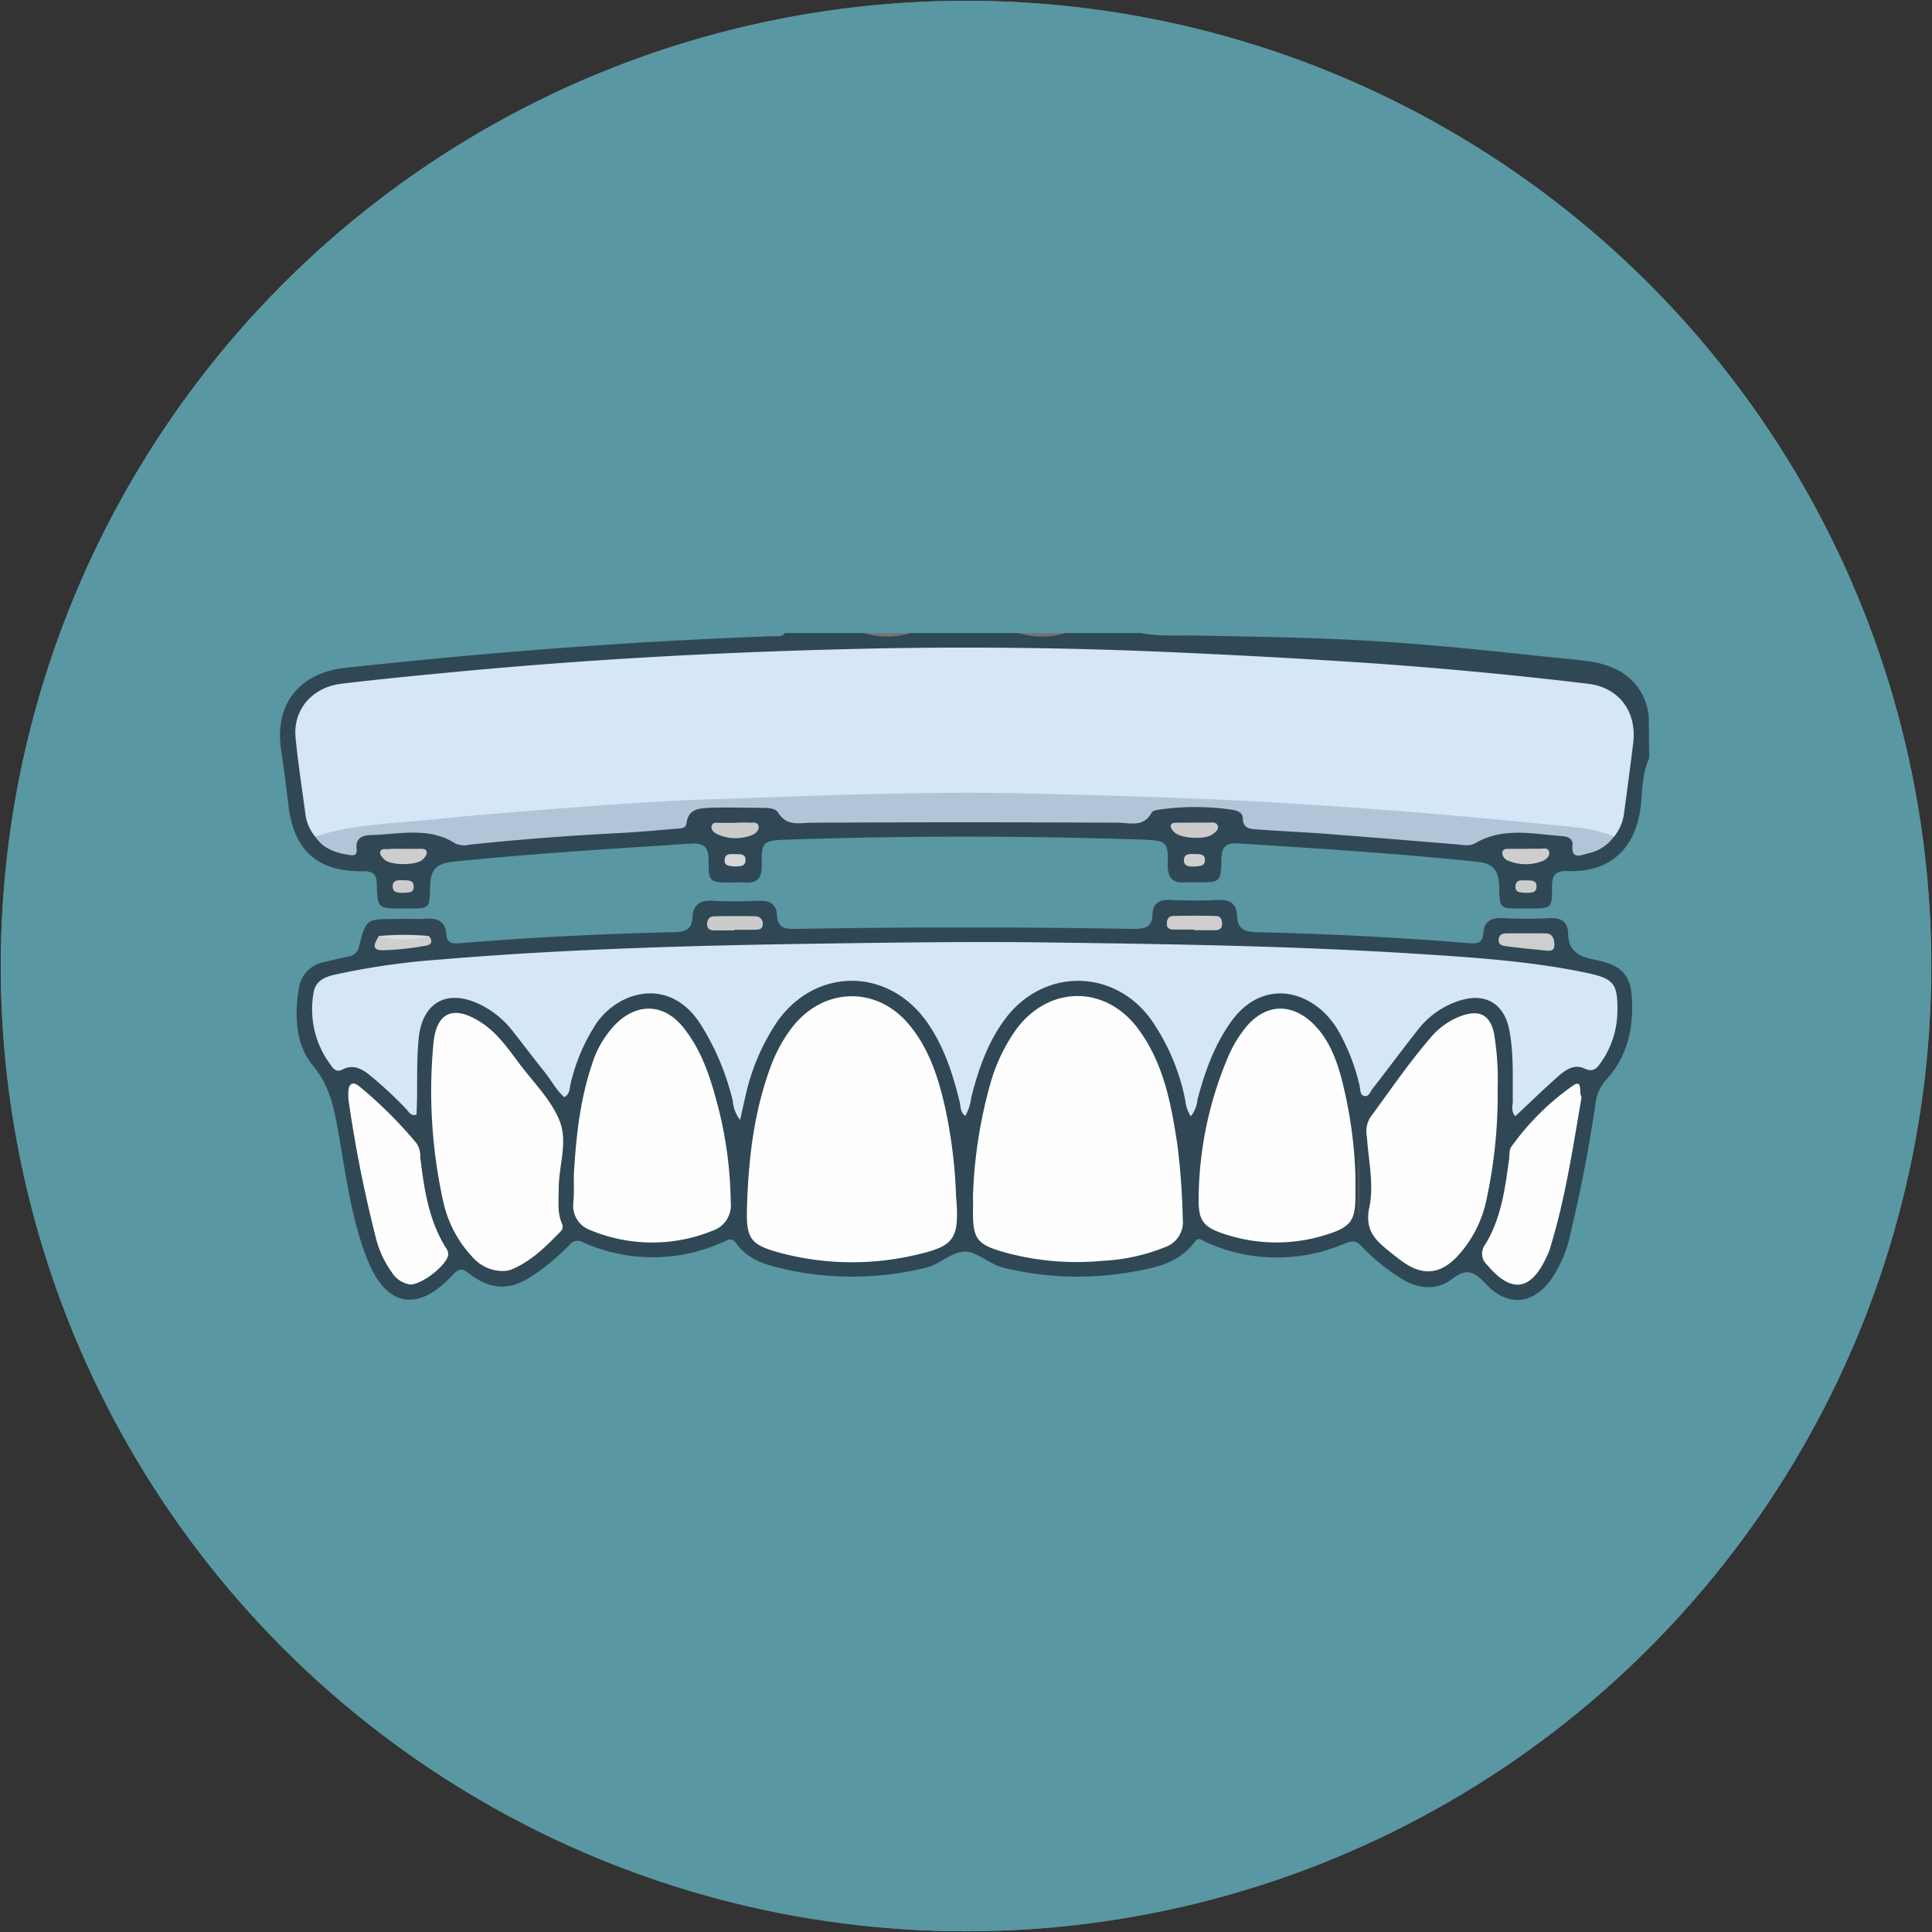 <svg id="Capa_1" data-name="Capa 1" xmlns="http://www.w3.org/2000/svg" viewBox="0 0 322.25 322.25"><rect x="0" y="0" width="322.25" height="322.25" fill="#333333" stroke="none"/><defs><style>.cls-1{fill:#5997a2;}.cls-2{fill:#fff;}.cls-3{fill:#d4e7f8;}.cls-4{fill:#304855;}.cls-5{fill:#a0d1f2;}.cls-6{fill:#7babf3;}.cls-7{fill:#727272;}.cls-8{fill:#d5e6f7;}.cls-9{fill:#b2c5d8;}.cls-10{fill:#cbcbcb;}.cls-11{fill:#cecece;}.cls-12{fill:#d7d7d7;}.cls-13{fill:#cfcfcf;}.cls-14{fill:#ccc;}.cls-15{fill:#fefefe;}.cls-16{fill:#545454;}.cls-17{fill:#dedede;}</style></defs><g id="Group_866" data-name="Group 866"><g id="Whitening_Touch_Up_Pen" data-name="Whitening Touch Up Pen"><g id="Group_846" data-name="Group 846"><circle id="Ellipse_61" data-name="Ellipse 61" class="cls-1" cx="161.13" cy="161.13" r="161"/></g><g id="Group_847" data-name="Group 847"><path id="Path_8182" data-name="Path 8182" class="cls-2" d="M212,168.76a81.48,81.48,0,0,0,40.77-70.6H212Z"/></g><g id="Group_848" data-name="Group 848"><path id="Path_8183" data-name="Path 8183" class="cls-3" d="M232.39,152.06a81.15,81.15,0,0,0,20.38-53.9H232.39Z"/></g><g id="Group_849" data-name="Group 849"><path id="Path_8184" data-name="Path 8184" class="cls-2" d="M130.47,168.76V98.16H89.7A81.51,81.51,0,0,0,130.47,168.76Z"/></g><g id="Group_850" data-name="Group 850"><path id="Path_8185" data-name="Path 8185" class="cls-2" d="M130.47,98.16v70.6a81.07,81.07,0,0,0,40.77,10.93V98.16Z"/></g><g id="Group_851" data-name="Group 851"><path id="Path_8186" data-name="Path 8186" class="cls-2" d="M212,98.16H171.24v81.53A81.1,81.1,0,0,0,212,168.76Z"/></g><g id="Group_852" data-name="Group 852"><path id="Path_8187" data-name="Path 8187" class="cls-4" d="M171.24,147.51a251.59,251.59,0,0,1-75.47-11.62A4.14,4.14,0,0,1,98.25,128a242.53,242.53,0,0,0,146,0,4.15,4.15,0,0,1,2.49,7.91h0A251.59,251.59,0,0,1,171.24,147.51Z"/></g><g id="Group_853" data-name="Group 853"><path id="Path_8188" data-name="Path 8188" class="cls-4" d="M130.47,172.9a4.07,4.07,0,0,1-2.07-.56A86,86,0,0,1,85.56,98.16,4.14,4.14,0,0,1,89.7,94h40.77a4.14,4.14,0,0,1,4.14,4.15v70.6a4.13,4.13,0,0,1-4.14,4.14ZM94,102.3a77.74,77.74,0,0,0,32.37,58.86V102.3Z"/></g><g id="Group_854" data-name="Group 854"><path id="Path_8189" data-name="Path 8189" class="cls-4" d="M171.24,183.84a85.72,85.72,0,0,1-42.85-11.5,4.13,4.13,0,0,1-2.07-3.58V98.16A4.15,4.15,0,0,1,130.47,94h40.77a4.14,4.14,0,0,1,4.14,4.15v81.53a4.15,4.15,0,0,1-4.14,4.15Zm-36.62-17.51a77.3,77.3,0,0,0,32.48,9.11V102.3H134.62Z"/></g><g id="Group_855" data-name="Group 855"><path id="Path_8190" data-name="Path 8190" class="cls-4" d="M171.24,183.84a4.15,4.15,0,0,1-4.15-4.15V98.16A4.15,4.15,0,0,1,171.24,94H212a4.15,4.15,0,0,1,4.15,4.15v70.6a4.16,4.16,0,0,1-2.07,3.59A85.68,85.68,0,0,1,171.24,183.84Zm4.14-81.54v73.13a77.34,77.34,0,0,0,32.48-9.11v-64Z"/></g><g id="Group_856" data-name="Group 856"><path id="Path_8191" data-name="Path 8191" class="cls-4" d="M212,172.9a4.15,4.15,0,0,1-4.14-4.14h0V98.16A4.15,4.15,0,0,1,212,94h40.77a4.15,4.15,0,0,1,4.15,4.15,86,86,0,0,1-42.84,74.18A4.11,4.11,0,0,1,212,172.9Zm4.15-70.6v58.86a77.77,77.77,0,0,0,32.37-58.86Z"/></g><g id="Group_857" data-name="Group 857"><path id="Path_8192" data-name="Path 8192" class="cls-4" d="M71.37,114.53a4.13,4.13,0,0,1-4.1-3.57l0-.16A39.67,39.67,0,0,1,81.42,74.58,4.15,4.15,0,0,1,86.69,81a31.39,31.39,0,0,0-11.23,28.69l0,.15A4.15,4.15,0,0,1,72,114.5h0A5.63,5.63,0,0,1,71.37,114.53Z"/></g><g id="Group_858" data-name="Group 858"><path id="Path_8193" data-name="Path 8193" class="cls-4" d="M271.11,114.53a5.07,5.07,0,0,1-.55,0,4.14,4.14,0,0,1-3.56-4.65h0l0-.17A31.44,31.44,0,0,0,255.79,81a4.15,4.15,0,1,1,5.27-6.4,39.67,39.67,0,0,1,14.17,36.21l0,.14A4.13,4.13,0,0,1,271.11,114.53Z"/></g><g id="Group_859" data-name="Group 859"><path id="Path_8194" data-name="Path 8194" class="cls-5" d="M75.35,244.48,50.8,225.8l71-89.48,20.82,15.84Z"/></g><g id="Group_860" data-name="Group 860"><path id="Path_8195" data-name="Path 8195" class="cls-2" d="M132.24,144.24l-7.87-6L139.89,126l15.52-12.23L147.76,132l-7.66,18.21Z"/></g><g id="Group_861" data-name="Group 861"><path id="Path_8196" data-name="Path 8196" class="cls-6" d="M142.65,152.16l-7.87-6-67.3,92.31,7.87,6Z"/></g><g id="Group_862" data-name="Group 862"><path id="Path_8197" data-name="Path 8197" class="cls-4" d="M75.35,248.62a4.12,4.12,0,0,1-2.51-.84L48.29,229.1a4.15,4.15,0,0,1-.79-5.81l.06-.07,71-89.47a4.14,4.14,0,0,1,5.76-.72l20.82,15.84a4.15,4.15,0,0,1,.84,5.74L78.7,246.92A4.16,4.16,0,0,1,76,248.58,4,4,0,0,1,75.35,248.62ZM56.68,225.06l17.81,13.56L136.91,153l-14.36-10.92Z"/></g><g id="Group_863" data-name="Group 863"><path id="Path_8198" data-name="Path 8198" class="cls-4" d="M140.1,154.37a4.18,4.18,0,0,1-2.51-.85l-15.73-12a4.14,4.14,0,0,1-.79-5.8,4.38,4.38,0,0,1,.74-.75l31-24.47a4.14,4.14,0,0,1,6.38,4.86l-15.3,36.44a4.16,4.16,0,0,1-3.83,2.54Zm-9-16.17,7.21,5.49,7-16.71Z"/></g><g id="Group_864" data-name="Group 864"><path id="Path_8199" data-name="Path 8199" class="cls-4" d="M132.72,169.36a4.19,4.19,0,0,1-2.51-.84l-20.82-15.85a4.15,4.15,0,0,1,5-6.6h0l20.82,15.84a4.15,4.15,0,0,1-2.51,7.45Z"/></g></g><g id="Whitening_Touch_Up_Pen-2" data-name="Whitening Touch Up Pen-2"><g id="Group_846-2" data-name="Group 846-2"><circle id="Ellipse_61-2" data-name="Ellipse 61-2" class="cls-1" cx="161.13" cy="161.13" r="161"/></g></g><g id="Bvq7QO.tif"><g id="Group_865" data-name="Group 865"><path id="Path_8201" data-name="Path 8201" class="cls-4" d="M275.08,126.48c-1.23,2.62-1.1,5.49-1.45,8.25-.87,6.86-5.16,10.82-12.09,10.56-2.13-.07-2.67.68-2.66,2.62,0,3.61-.06,3.61-3.7,3.62h-1.46c-3.59,0-3.59,0-3.67-3.63-.06-2.76-1-3.89-3.65-4.16-13.31-1.4-26.67-2.22-40-3.07-2.15-.14-2.64.83-2.68,2.69-.08,3.8-.14,3.8-4,3.8-.65,0-1.3,0-1.95,0-2.18.19-3-.67-3-2.94.11-3.87-.23-4-4.13-4.17q-29.7-1-59.39,0c-3.9.13-4.29.34-4.19,4.15.07,2.23-.72,3.17-2.93,3-.64-.06-1.3,0-1.94,0-3.89,0-4,0-4-3.78,0-2.08-.77-2.85-2.92-2.71-13.2.85-26.4,1.67-39.55,3-3,.31-3.93,1.33-4,4.35-.06,3.46-.06,3.46-3.58,3.48h-1c-4.12,0-4.17,0-4.29-4,0-1.63-.57-2.25-2.31-2.22-7.58.11-11.55-3.47-12.43-11-.37-3.13-.79-6.26-1.24-9.38-1.1-7.5,3.11-12.71,10.68-13.54,23.8-2.59,47.66-4.44,71.59-5.29.61,0,1.33.17,1.76-.52h13.14a25.44,25.44,0,0,0,7.79,0h18a25.44,25.44,0,0,0,7.79,0h12.66c3,.58,6,.36,8.93.41,9.71.19,19.42.31,29.11.88s19.21,1.54,28.79,2.58c2.5.26,5,.45,7.49.8a15.1,15.1,0,0,1,5.33,1.56,9.6,9.6,0,0,1,5.08,7.85Z"/><path id="Path_8203" data-name="Path 8203" class="cls-7" d="M177.69,105.6a13.42,13.42,0,0,1-7.79,0Z"/><path id="Path_8204" data-name="Path 8204" class="cls-7" d="M151.89,105.6a13.46,13.46,0,0,1-7.8,0Z"/><path id="Path_8205" data-name="Path 8205" class="cls-4" d="M67.38,153.25c1.14,0,2.28.08,3.41,0,2.06-.17,3.53.3,3.67,2.71.07,1.26.89,1.47,2.05,1.38,12-1,24.12-1.59,36.2-1.86,1.85-.05,2.69-.69,2.79-2.47.12-2.12,1.26-2.89,3.37-2.76,2.59.14,5.19.09,7.79,0,1.74-.05,2.82.5,2.93,2.38s1,2.34,2.87,2.31q28.35-.49,56.7,0c1.86,0,3-.33,3.07-2.36s1.24-2.54,3.09-2.47c2.59.1,5.2.14,7.78,0,2-.12,3.16.59,3.23,2.6.08,2.21,1.22,2.74,3.28,2.78q17.77.39,35.48,1.83c1.38.11,2.22-.1,2.32-1.63.13-2.08,1.34-2.64,3.29-2.55a77.65,77.65,0,0,0,7.78,0c1.89-.08,3,.55,3.07,2.5.06,2.83,1.54,3.88,4.27,4.4,5.22,1,6.5,2.91,6.42,8.26-.07,4.44-1.25,8.48-4.34,11.8a7.17,7.17,0,0,0-1.8,4.13q-1.62,11-4.24,21.9A20.93,20.93,0,0,1,259,213c-3.08,4.58-7.37,5.17-11.16,1.16-2-2.09-3.18-2.75-5.74-.76s-5.86,1.54-8.66-.32a33.74,33.74,0,0,1-6.37-5.24c-.86-.92-1.53-.93-2.71-.45a28.7,28.7,0,0,1-23.15-.17c-.63-.28-1.28-1-1.92-.11-2.64,3.62-6.68,4.4-10.68,5.07a52.13,52.13,0,0,1-21.25-.73c-2.39-.58-4.45-2.79-6.58-2.68s-4.05,2.13-6.38,2.69a51.5,51.5,0,0,1-24.8-.07c-2.62-.65-5.14-1.65-6.79-4-.66-.92-1.21-.68-2-.31a28.39,28.39,0,0,1-23.57.13,1.72,1.72,0,0,0-2.3.48,37,37,0,0,1-5.75,4.85c-3.87,2.76-7.2,2.77-10.93-.11-1.14-.88-1.69-.92-2.72.19C69.67,219,64.4,218,61.24,210c-2.71-6.89-3.57-14.26-4.87-21.5-.69-3.82-1.4-7.39-4.06-10.62-3-3.57-3.2-8.2-2.5-12.75a5.24,5.24,0,0,1,4.31-4.67c1.35-.3,2.68-.66,4-.92a2,2,0,0,0,1.76-1.7c1.2-4.56,1.22-4.55,6-4.55Z"/><path id="Path_8206" data-name="Path 8206" class="cls-8" d="M52.58,139.55a7.38,7.38,0,0,1-1.67-4c-.56-4.17-1.2-8.33-1.61-12.51-.45-4.64,2.74-8.4,7.66-9,6.93-.82,13.87-1.49,20.82-2.14,22.14-2.05,44.33-3.21,66.56-3.7q24.82-.54,49.65.52,15.8.68,31.59,1.69,19.66,1.29,39.24,3.63c5.27.62,8.25,4.68,7.58,10q-.7,5.67-1.48,11.32a7.84,7.84,0,0,1-1.71,4.21c-1.13.82-2.35.49-3.52.18-4.88-1.28-9.88-1.53-14.88-1.84-9.47-.57-18.9-1.58-28.35-2.3-2.91-.22-5.82-.19-8.74-.47a213,213,0,0,0-23.82-1.19c-12.73.21-25.46-.9-38.18-.38-11.15.46-22.31-.05-33.42.59-6.07.34-12.16,1-18.25,1.42-12.37.91-24.73,2.14-37.11,2.91-2.43.15-4.7,1-7.08,1.33C54.74,140,53.62,140.31,52.58,139.55Z"/><path id="Path_8207" data-name="Path 8207" class="cls-9" d="M52.58,139.55c6.13-2.08,12.58-2.14,18.93-2.8,9.1-.94,18.22-1.63,27.34-2.31,6.38-.48,12.76-.89,19.16-1.1,17.65-.6,35.31-1.38,53-1,15.21.36,30.43.8,45.63,1.75,15.77,1,31.49,2.36,47.19,4a28.57,28.57,0,0,1,5.4,1.4,7,7,0,0,1-4.36,2.85c-1.29.35-2.82,1.07-2.58-1.48.08-1-.9-1.35-1.72-1.4-4.88-.35-9.82-1.54-14.46,1.16-1.05.61-2.21.28-3.34.2-7.34-.6-14.69-1.21-22-1.77-3.71-.28-7.43-.43-11.15-.71-1.1-.08-2.29-.13-2.32-1.82,0-1.09-1.06-1.36-2-1.49a42.14,42.14,0,0,0-11.87,0c-.47.07-1.16.18-1.33.49-1.36,2.54-3.54,1.72-5.71,1.7q-25.42-.12-50.86,0c-2.18,0-4.27.71-5.76-1.7-.45-.74-1.75-.77-2.73-.78-2.92,0-5.84-.11-8.76,0-1.66.08-3.5.2-3.77,2.58-.1.93-1.11.85-1.79.91-3.3.29-6.61.58-9.93.75q-12.25.62-24.46,1.91a3.65,3.65,0,0,1-2.39-.21c-4.43-2.82-9.27-1.52-14-1.4-1.27,0-2.7.4-2.46,2.29.14,1.14-.53,1.18-1.36,1C55.93,142.26,53.9,141.53,52.58,139.55Z"/><path id="Path_8208" data-name="Path 8208" class="cls-10" d="M122.86,137.22c.65,0,1.29-.05,1.93,0s1.5-.23,1.72.5-.56,1.42-1.16,1.6a7.39,7.39,0,0,1-5.83-.24c-.45-.25-1-.7-.81-1.34s.78-.49,1.25-.5c1,0,1.93,0,2.9,0Z"/><path id="Path_8209" data-name="Path 8209" class="cls-10" d="M199.31,137.21c.73,0,1.46,0,2.18,0s1.45-.18,1.65.61c.15.57-.44,1-.89,1.34-1.25.94-5.39.71-6.39-.36-.27-.28-.62-.67-.59-1,0-.61.68-.57,1.14-.58,1,0,1.94,0,2.9,0Z"/><path id="Path_8210" data-name="Path 8210" class="cls-11" d="M67.18,141.58c.88,0,1.77,0,2.65,0,.54,0,1.29-.1,1.37.62,0,.37-.37.87-.7,1.18-1.08,1-5.32,1-6.38,0-.33-.32-.76-.8-.72-1.17.07-.76.85-.55,1.36-.58C65.56,141.54,66.37,141.58,67.18,141.58Z"/><path id="Path_8211" data-name="Path 8211" class="cls-11" d="M254.83,141.57c.64,0,1.29,0,1.93,0s1.48-.27,1.64.56c.13.64-.52,1.25-1.08,1.47a7.62,7.62,0,0,1-5.82-.06,1.41,1.41,0,0,1-.92-1.32c.09-.75.82-.62,1.35-.64,1,0,1.93,0,2.9,0Z"/><path id="Path_8212" data-name="Path 8212" class="cls-12" d="M122.56,144.53c-.78-.1-1.81,0-1.69-1.16s1.16-.88,1.92-.9,1.59,0,1.56,1C124.33,144.66,123.31,144.44,122.56,144.53Z"/><path id="Path_8213" data-name="Path 8213" class="cls-13" d="M199.2,144.54c-.85,0-1.82,0-1.72-1.18.08-1,1-.94,1.69-.91s1.81-.15,1.81,1S199.92,144.43,199.2,144.54Z"/><path id="Path_8214" data-name="Path 8214" class="cls-14" d="M67.19,148.93c-.74-.06-1.64.06-1.69-1-.06-1.21.93-1.13,1.72-1.11S69,146.7,69,147.91,67.91,148.82,67.19,148.93Z"/><path id="Path_8215" data-name="Path 8215" class="cls-14" d="M254.49,148.93c-.77-.1-1.82.07-1.71-1.15s1.16-.91,1.92-.93,1.6,0,1.59,1C256.28,149.07,255.26,148.85,254.49,148.93Z"/><path id="Path_8216" data-name="Path 8216" class="cls-8" d="M94.15,183c-1.37-1.14-2.16-2.76-3.26-4.13-1.87-2.33-3.67-4.73-5.53-7.08A15.31,15.31,0,0,0,80.93,168c-5.67-3.24-10.47-1.4-11.11,5.33-.4,4.2-.12,8.4-.35,12.6-1,.3-1.31-.57-1.77-1a64.22,64.22,0,0,0-6.24-5.77c-1.3-1-2.68-1.63-4.28-.79-1,.52-1.52,0-2-.71a15.47,15.47,0,0,1-2.9-11.93c.28-2.05,1.75-2.74,3.52-3.15a121.9,121.9,0,0,1,17.32-2.51c21.43-1.81,42.91-2.38,64.41-2.69,12.17-.17,24.34-.35,36.51-.19,20.92.27,41.85.58,62.74,1.93,9.38.61,18.79,1.22,28,3.18,4.36.92,5.06,1.8,5,6.26a15.15,15.15,0,0,1-2.75,8.66c-.7,1-1.3,1.69-2.77,1-1.7-.8-3.17.26-4.4,1.34-2.41,2.13-4.72,4.38-7.11,6.62-.78-.85-.41-1.78-.42-2.6-.05-4,.18-7.93-.6-11.86-.85-4.27-3.9-6.14-8.08-4.88a14.2,14.2,0,0,0-7.12,4.88c-2.56,3.24-5,6.55-7.55,9.82-.39.5-.65,1.38-1.33,1.28-.89-.13-.72-1.14-.89-1.8a34,34,0,0,0-3.26-8.6,14.47,14.47,0,0,0-2.95-3.83c-5-4.36-11.08-3.74-15,1.54-2.95,4-4.56,8.54-5.81,13.26a5.34,5.34,0,0,1-1.12,2.81,5.8,5.8,0,0,1-.92-2.68,35.52,35.52,0,0,0-5.9-13.73c-6.29-8.33-17.88-8.23-24.14.16-2.92,3.91-4.46,8.4-5.65,13.06a8,8,0,0,1-1,3.11c-.88-.6-.75-1.56-.94-2.33-1.16-4.74-2.64-9.34-5.51-13.39-6.42-9-18.39-9.12-24.86-.09a36.06,36.06,0,0,0-5.44,12.9c-.27,1.09-.49,2.18-.81,3.6a5.93,5.93,0,0,1-1.22-3.15,42.27,42.27,0,0,0-5.57-13.12c-5.14-7.63-13.41-5.18-17.08,0a31.05,31.05,0,0,0-4.4,10.2C95,181.51,95.09,182.42,94.15,183Z"/><path id="Path_8217" data-name="Path 8217" class="cls-15" d="M159.46,199.35c0,.33.06.65.08,1,.4,6.23-.42,7.5-6.52,8.9a46.68,46.68,0,0,1-22.86-.27c-5-1.35-5.71-2.36-5.57-7.44.23-7.95,1.1-15.8,3.85-23.34a25.16,25.16,0,0,1,3.66-6.81c5.32-6.87,14.4-7,19.8-.16,3.2,4,4.7,8.81,5.79,13.74A82.25,82.25,0,0,1,159.46,199.35Z"/><path id="Path_8218" data-name="Path 8218" class="cls-15" d="M162.29,199.47a78.5,78.5,0,0,1,2.81-18.41,29.21,29.21,0,0,1,4.42-9.39c5.46-7.36,14.93-7.4,20.37,0,4.23,5.74,5.47,12.52,6.5,19.33a118.26,118.26,0,0,1,.89,12.33,4.44,4.44,0,0,1-3,4.71,32,32,0,0,1-10.4,2.26A45.34,45.34,0,0,1,168,209c-5.2-1.41-5.79-2.27-5.7-7.6C162.31,200.76,162.29,200.12,162.29,199.47Z"/><path id="Path_8219" data-name="Path 8219" class="cls-15" d="M95.71,196c.37-6.24,1-12.42,3-18.37a16.72,16.72,0,0,1,4.17-7c3.57-3.39,7.88-3.17,11,.63,3.36,4.12,4.82,9.1,6.09,14.13a67,67,0,0,1,1.91,15.12,4.48,4.48,0,0,1-3,4.76,26.78,26.78,0,0,1-20.36-.07,4.31,4.31,0,0,1-2.89-4.58C95.77,199.07,95.71,197.53,95.71,196Z"/><path id="Path_8220" data-name="Path 8220" class="cls-15" d="M226.08,196.14c0,1.13,0,2.26,0,3.39,0,3.86-.71,5.05-4.35,6.25a27.52,27.52,0,0,1-17.66,0c-3.43-1.13-4.2-2.3-4.14-5.89a61.45,61.45,0,0,1,4.9-23.58,20.62,20.62,0,0,1,3-5c3.22-3.87,7.52-4.11,11.17-.58,2.41,2.32,3.64,5.31,4.56,8.43A74,74,0,0,1,226.08,196.14Z"/><path id="Path_8221" data-name="Path 8221" class="cls-15" d="M84,212a6.74,6.74,0,0,1-5.22-2.36,19.57,19.57,0,0,1-4.88-9.37,85.08,85.08,0,0,1-1.62-26.05c.45-5.48,3.41-6.69,8.09-3.6,2.7,1.79,4.48,4.43,6.37,6.94,2.34,3.1,5.29,6,6.64,9.51s-.2,7.46-.19,11.24c0,1.93-.26,3.88.52,5.74a1.13,1.13,0,0,1-.19,1.34c-2.44,2.5-4.92,5-8.2,6.35A4.55,4.55,0,0,1,84,212Z"/><path id="Path_8222" data-name="Path 8222" class="cls-15" d="M249.8,181.45a82.6,82.6,0,0,1-1.87,18.68,19.78,19.78,0,0,1-5,9.58c-2.78,2.85-5.64,3.08-8.91.78-.72-.51-1.43-1.06-2.12-1.62-2.36-1.92-4.34-3.53-3.5-7.49.8-3.74-.15-7.86-.41-11.82a4.38,4.38,0,0,1,.59-3.21c3.26-4.44,6.36-9,9.95-13.17a12.08,12.08,0,0,1,5.52-3.84c2.9-.91,4.49.06,5.14,3A45.84,45.84,0,0,1,249.8,181.45Z"/><path id="Path_8223" data-name="Path 8223" class="cls-15" d="M68.4,214.25a4.43,4.43,0,0,1-3.09-2.1,16.67,16.67,0,0,1-2.68-5.93,218.06,218.06,0,0,1-4.44-22.35,8.28,8.28,0,0,1-.07-1.93c.11-1.25.76-1.57,1.76-.78a71.46,71.46,0,0,1,9.63,9.58,3.89,3.89,0,0,1,.59,2.3c.63,5.24,1.39,10.43,4.24,15.05a1.72,1.72,0,0,1,.4,1.34C74.36,211.1,70.42,214.27,68.4,214.25Z"/><path id="Path_8224" data-name="Path 8224" class="cls-15" d="M263.8,183c-1.48,8.62-2.75,17.17-5.34,25.46a9.3,9.3,0,0,1-.57,1.34c-2.61,5.56-5.85,5.92-9.83,1.19a2.5,2.5,0,0,1-.34-3.4c2.69-4.39,3.34-9.39,4-14.37.08-.64,0-1.43.32-1.88a42.82,42.82,0,0,1,10.27-10.23C264.08,179.87,263.3,182.28,263.8,183Z"/><path id="Path_8225" data-name="Path 8225" class="cls-11" d="M254.52,155.69c1.12,0,2.25-.05,3.38,0s1.36,1,1.37,1.92c0,1.13-.89,1-1.58.92-2.16-.19-4.32-.43-6.48-.7-.63-.08-1.35-.25-1.24-1.15s.71-1,1.4-1c1,0,2.1,0,3.15,0Z"/><path id="Path_8226" data-name="Path 8226" class="cls-10" d="M122.48,155.19c-1.06,0-2.11,0-3.16,0-.66,0-1.36-.08-1.38-1,0-.73.33-1.33,1.1-1.35,2.34-.06,4.69-.06,7,0a1.19,1.19,0,0,1,1.19,1.21v.08c0,.93-.75.93-1.38.95-1.14,0-2.27,0-3.4,0Z"/><path id="Path_8227" data-name="Path 8227" class="cls-11" d="M199.2,155.05c-1.13,0-2.26,0-3.38,0-.57,0-1.19-.12-1.2-.88s.24-1.37,1-1.39q3.6-.09,7.22,0c.79,0,1,.65,1,1.37s-.48,1-1.09,1c-1.2,0-2.41,0-3.62,0Z"/><path id="Path_8228" data-name="Path 8228" class="cls-13" d="M71.53,156.12c.83,1,.3,1.52-.67,1.65a47.9,47.9,0,0,1-7,.73c-2.23,0-1.21-1.38-.65-2.41A28.72,28.72,0,0,0,71.53,156.12Z"/><ellipse id="Ellipse_62" data-name="Ellipse 62" class="cls-16" cx="226.63" cy="197.88" rx="0.16" ry="5.31"/><path id="Path_8229" data-name="Path 8229" class="cls-17" d="M71.53,156.12a15.32,15.32,0,0,1-8.28,0A46.73,46.73,0,0,1,71.53,156.12Z"/></g></g></g></svg>